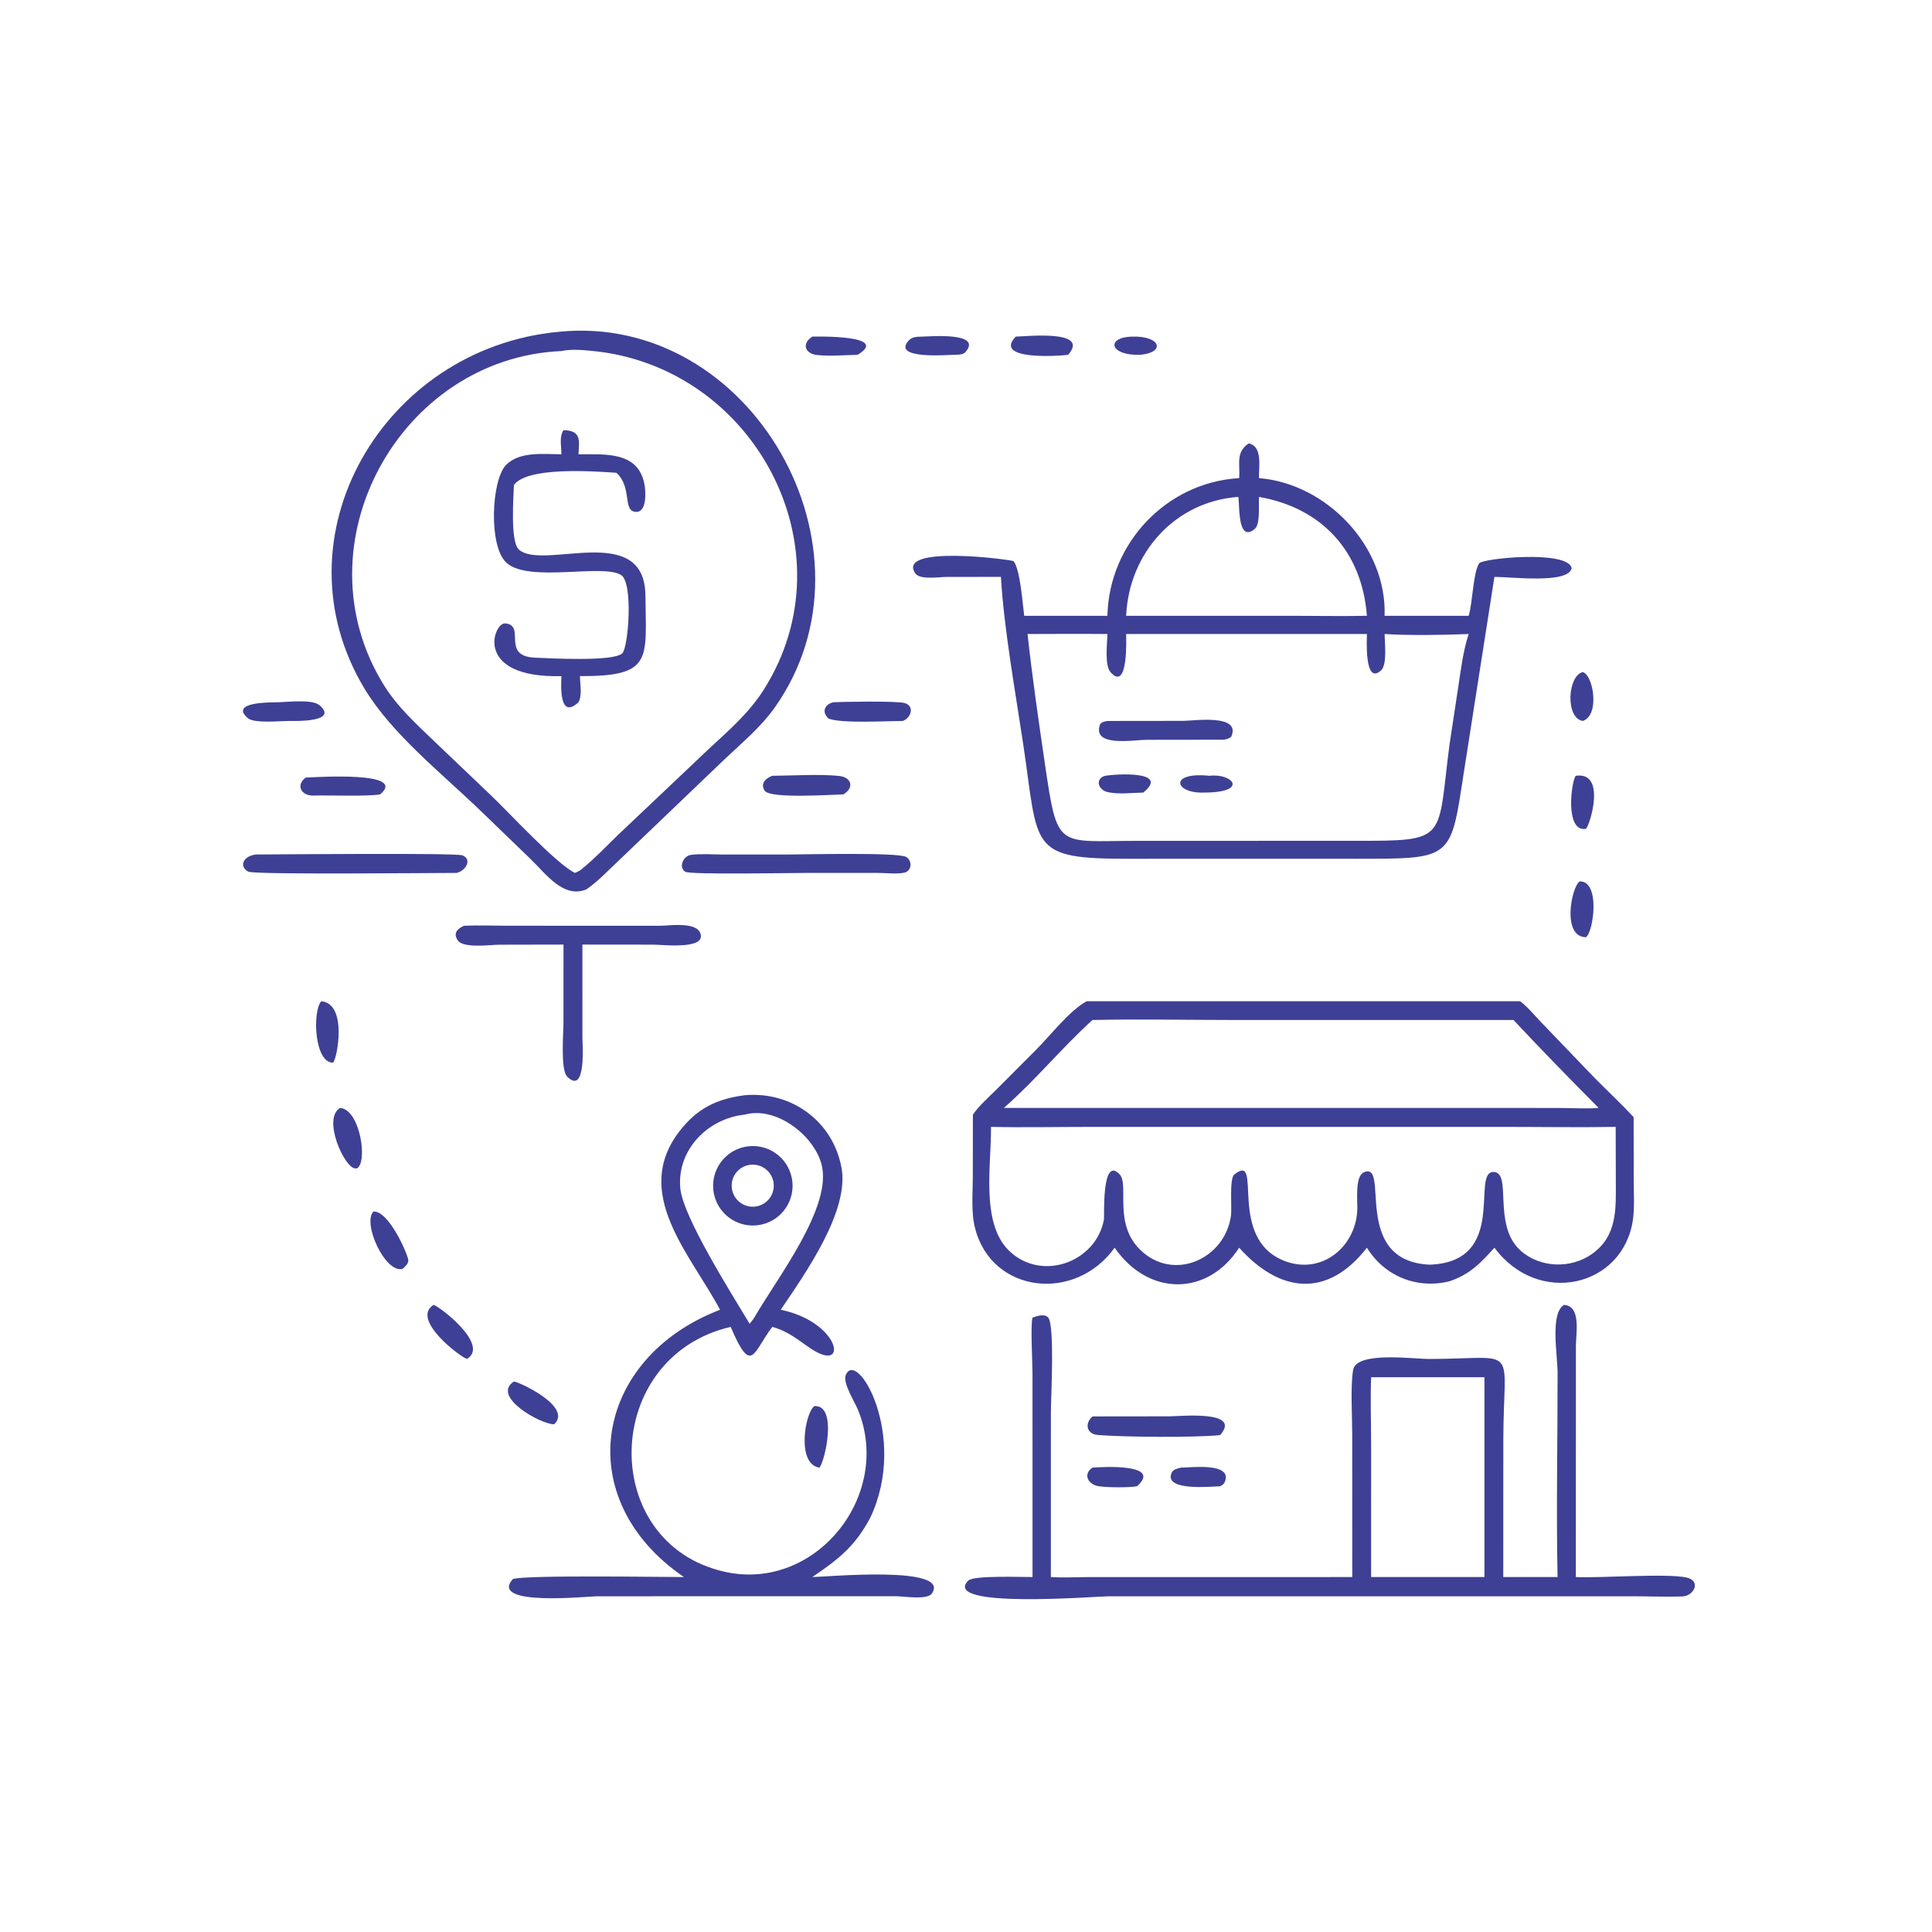 <?xml version="1.0" encoding="utf-8" ?><svg xmlns="http://www.w3.org/2000/svg" xmlns:xlink="http://www.w3.org/1999/xlink" width="606" height="606" viewBox="0 0 606 606"><path fill="#3E4095" transform="scale(1.184 1.184)" d="M155.307 235.639C149.188 238.101 144.489 231.34 140.573 227.589L127.273 214.751C117.128 204.944 103.828 194.484 96.574 182.453C72.356 142.286 101.476 92.24 148.008 87.901C199.018 82.723 234.864 145.587 205.227 187.464C201.624 192.556 196.618 196.745 192.106 201.004L163.032 228.825C160.58 231.145 158.102 233.741 155.307 235.639ZM148.729 93C105.854 94.869 78.695 144.288 101.642 181.409C105.33 187.375 110.426 191.927 115.428 196.744L130.119 210.751C134.966 215.37 147.238 228.736 152.308 231.252C153.074 230.924 153.688 230.665 154.29 230.08C157.523 227.471 160.397 224.414 163.373 221.521L187.331 198.827C192.717 193.803 198.29 189.076 202.282 182.797C225.78 145.83 200.016 97.089 156.825 92.955C154.3 92.713 151.218 92.451 148.729 93Z"/><path fill="#3E4095" transform="scale(1.184 1.184)" d="M252.562 93.997C251.075 94.017 236.263 95.252 240.675 90.272C241.689 89.128 242.965 89.234 244.363 89.174C246.07 89.161 260.492 87.879 255.763 93.273C255.058 94.077 253.561 93.964 252.562 93.997Z"/><path fill="#3E4095" transform="scale(1.184 1.184)" d="M301.981 93.997C293.949 94.222 292.915 89.407 299.799 89.174C307.667 88.916 308.783 93.467 301.981 93.997Z"/><path fill="#3E4095" transform="scale(1.184 1.184)" d="M227.19 93.997C223.708 94.058 219.818 94.441 216.377 94.039C213.207 93.669 212.358 90.998 215.193 89.174C216.12 89.164 236.044 88.679 227.19 93.997Z"/><path fill="#3E4095" transform="scale(1.184 1.184)" d="M282.963 93.997C280.513 94.331 263.001 95.522 269.085 89.174C271.707 89.152 288.968 87.216 282.963 93.997Z"/><path fill="#3E4095" transform="scale(1.184 1.184)" d="M148.729 120.354C148.756 118.275 148.079 115.751 149.282 113.959C153.897 114.067 153.518 116.455 153.242 120.354C160.227 120.389 169.12 119.451 170.744 128.388C171.054 130.095 171.442 135.618 168.587 135.609C164.772 135.598 167.628 129.123 163.281 125.247C156.732 124.804 139.775 123.641 136.152 128.462C136.061 131.417 135.118 143.48 137.456 145.581C143.819 151.301 170.828 137.899 170.989 157.82C171.124 174.642 173.041 179.2 153.648 179.118C153.638 181.304 154.316 184.074 153.242 186.053C148.153 190.702 148.617 181.877 148.729 179.118C125.271 179.696 130.717 164.921 133.808 165.151C139.485 165.573 132.564 173.859 141.768 174.234C145.555 174.388 162.604 175.352 164.867 173.062C166.471 171.44 167.794 154.489 164.576 152.361C159.809 149.209 140.046 154.489 134.149 149.064C129.355 144.653 130.197 127.167 134.041 123.204C137.626 119.508 144.039 120.328 148.729 120.354Z"/><path fill="#3E4095" transform="scale(1.184 1.184)" d="M328.274 126.662C328.588 122.933 327.246 119.887 330.793 117.473C334.581 118.24 333.451 123.742 333.526 126.662C351.549 128.137 367.432 144.851 366.804 163.136L389.073 163.136C390.185 159.501 390.196 152.002 391.827 149.265C392.65 147.885 415.43 145.663 416.358 150.525C415.492 154.744 400.365 152.822 395.901 152.828L388.637 199.279C384.043 227.784 386.68 227.499 359.29 227.503L328.008 227.494L299.375 227.504C272.18 227.565 275.227 224.79 271.008 196.731C268.973 183.201 265.942 166.37 265.165 152.828L250.777 152.834C248.924 152.837 243.675 153.688 242.474 151.894C237.39 144.298 267.475 148.193 268.532 148.658C270.295 151.014 270.887 159.817 271.332 163.136L293.371 163.136C293.813 143.918 308.992 127.803 328.274 126.662ZM328.008 131.641C311.172 132.876 299.086 146.581 298.336 163.136L342.375 163.136C348.951 163.147 355.548 163.269 362.122 163.136C360.798 146.067 350.224 134.558 333.526 131.641C333.381 133.613 333.949 138.813 332.432 140.098C327.504 144.274 328.51 132.299 328.008 131.641ZM272.212 167.962C273.467 179.38 275.138 190.9 276.805 202.265C280.168 225.191 279.952 222.777 300.836 222.76L359.043 222.747C383.709 222.75 380.721 222.771 383.973 197.46L386.363 181.691C387.065 177.036 387.623 172.46 389.073 167.962C382.708 168.223 373.169 168.378 366.804 167.962C366.826 170.22 367.541 176.057 365.886 177.583C361.309 181.802 362.14 168.673 362.122 167.962L298.336 167.962C298.337 168.681 298.991 183.455 294.222 178.099C292.55 176.222 293.357 170.351 293.371 167.962C286.319 167.89 279.264 167.95 272.212 167.962Z"/><path fill="#3E4095" transform="scale(1.184 1.184)" d="M419.293 190.996C414.576 190.13 415.35 178.939 419.293 178.05C422.053 178.705 423.962 189.472 419.293 190.996Z"/><path fill="#3E4095" transform="scale(1.184 1.184)" d="M76.875 190.996C74.454 190.977 67.346 191.712 65.67 190.267C60.647 185.936 71.764 186.1 72.938 186.053C75.692 186.084 82.652 185.073 84.689 186.86C89.801 191.344 78.013 191.012 76.875 190.996Z"/><path fill="#3E4095" transform="scale(1.184 1.184)" d="M239.165 190.996C234.813 191.009 223.039 191.703 219.522 190.381C217.558 188.627 218.489 186.578 220.724 186.053C223.219 185.885 237.7 185.672 239.646 186.249C242.424 187.071 241.322 190.213 239.165 190.996Z"/><path fill="#3E4095" transform="scale(1.184 1.184)" d="M324.241 195.963L303.662 195.991C300.412 195.993 289.084 198.062 291.458 191.831C292.013 191.203 292.591 191.152 293.371 190.996L313.399 190.973C316.211 190.973 328.866 189.042 326.195 195.121C325.633 195.719 325.006 195.792 324.241 195.963Z"/><path fill="#3E4095" transform="scale(1.184 1.184)" d="M302.875 209.966C299.945 210.021 296.244 210.507 293.397 209.828C290.857 209.222 290.065 206.297 292.771 205.52C295.784 205.012 310.035 204.153 302.875 209.966Z"/><path fill="#3E4095" transform="scale(1.184 1.184)" d="M318.69 209.966C311.158 210.158 309.611 204.422 320.377 205.52C326.616 204.77 331.037 210.029 318.69 209.966Z"/><path fill="#3E4095" transform="scale(1.184 1.184)" d="M420.148 219.576C414.461 220.542 416.283 206.726 417.472 205.52C425.653 204.343 421.186 218.676 420.148 219.576Z"/><path fill="#3E4095" transform="scale(1.184 1.184)" d="M223.414 210.446C220.496 210.503 203.972 211.667 202.578 209.472C201.336 207.516 202.892 206.153 204.601 205.52C210.128 205.489 216.803 205.037 222.191 205.548C225.718 205.882 226.329 208.76 223.414 210.446Z"/><path fill="#3E4095" transform="scale(1.184 1.184)" d="M100.698 210.446C97.424 211.04 87.351 210.647 83.031 210.758C79.743 210.842 78.301 207.944 80.992 205.997C83.644 205.89 108.162 204.238 100.698 210.446Z"/><path fill="#3E4095" transform="scale(1.184 1.184)" d="M121.007 231.252C115.081 231.253 67.394 231.76 65.784 230.917C63.39 229.662 64.165 226.892 67.747 226.372C73.732 226.347 120.882 225.919 122.52 226.6C125.18 227.708 123.361 230.678 121.007 231.252Z"/><path fill="#3E4095" transform="scale(1.184 1.184)" d="M213.744 231.252C209.872 231.25 182.772 231.768 181.531 230.944C179.687 229.721 181.018 226.725 183.067 226.469C185.839 226.122 188.944 226.382 191.751 226.38L209.007 226.372C213.271 226.365 237.913 225.751 240.079 227.032C241.731 228.01 241.561 230.716 239.63 231.169C237.66 231.631 234.716 231.251 232.66 231.254L213.744 231.252Z"/><path fill="#3E4095" transform="scale(1.184 1.184)" d="M420.148 248.296C413.619 248.191 416.362 234.76 418.509 233.495C424.063 233.425 422.128 247.005 420.148 248.296Z"/><path fill="#3E4095" transform="scale(1.184 1.184)" d="M149.282 250.239L132.308 250.272C130.011 250.276 122.878 251.283 121.345 249.212C119.924 247.29 121.14 246.005 122.955 245.252C126.681 245.081 130.483 245.239 134.217 245.242L174.795 245.257C177.29 245.256 185.392 243.926 185.683 247.933C185.942 251.5 175.235 250.259 173.248 250.258L154.29 250.239L154.29 257.313L154.293 274.997C154.294 276.22 155.391 290.337 150.254 285.215C148.447 283.414 149.276 273.589 149.275 271.029L149.282 250.239Z"/><path fill="#3E4095" transform="scale(1.184 1.184)" d="M257.743 295.289C259.437 292.82 261.873 290.74 263.978 288.624L274.396 278.186C278.196 274.428 283.315 267.709 287.878 265.249L402.712 265.249C404.726 266.739 406.459 268.936 408.208 270.736L420.893 283.954C424.774 288.031 428.971 291.827 432.777 295.959L432.81 313.406C432.814 316.618 433.051 320.041 432.581 323.216C429.948 340.984 407.519 346.2 395.901 330.54C392.272 334.609 389.28 337.697 383.973 339.436C375.382 341.567 366.764 338.094 362.122 330.54C351.612 344.075 338.957 342.469 328.274 330.54C319.983 343.396 304.292 343.537 295.293 330.54C284.821 345.14 262.797 342.65 258.33 325.457C257.225 321.205 257.709 316.3 257.715 311.924L257.743 295.289ZM289.413 270.218C281.256 277.612 274.277 286.223 265.94 293.508L400.959 293.508L414.337 293.536C417.394 293.568 420.45 293.763 423.501 293.508C415.886 285.824 408.345 278.124 400.959 270.218L326.56 270.215C314.198 270.214 301.768 269.94 289.413 270.218ZM262.535 298.534C262.663 308.414 259.734 323.981 267.31 331.336C275.883 339.659 290.362 334.431 292.453 323.094C292.61 322.242 291.792 306.073 296.589 311.084C299.24 313.855 294.826 324.121 302.117 331.149C310.96 339.673 324.452 333.52 326.096 322.158C326.412 319.976 325.61 312.233 327.002 311.138C334.859 304.956 324.765 328.176 340.383 334.081C350.17 337.781 359.091 330.354 359.571 320.645C359.683 318.394 358.87 311.661 361.287 310.583C368.447 307.39 357.715 334.037 378.705 335.037C399.751 334.343 389.552 310.333 395.679 310.481C400.701 310.603 395.298 324.448 402.751 331.23C407.929 335.943 416.164 336.197 421.803 332.161C428.543 327.336 428.075 320.114 428.061 312.761L428.024 298.534C418.228 298.699 408.405 298.535 398.606 298.534L288.436 298.537C279.815 298.537 271.151 298.725 262.535 298.534Z"/><path fill="#3E4095" transform="scale(1.184 1.184)" d="M88.251 281.505C83.275 281.688 82.701 267.881 85.115 265.249C92.123 265.904 89.33 280.438 88.251 281.505Z"/><path fill="#3E4095" transform="scale(1.184 1.184)" d="M190.754 346.98C183.021 332.402 167.251 316.166 180.027 299.668C184.689 293.648 189.825 291.118 197.284 290.15C209.599 289.046 220.639 296.957 222.932 309.35C225.044 320.769 213.473 337.19 206.827 346.98C220.872 349.892 224.208 360.955 217.865 358.853C213.975 357.565 210.628 353.174 204.601 351.514C199.538 358.093 199.174 364.712 193.574 351.514C159.237 359.537 158.437 408.938 192.029 416.404C215.999 421.731 236.479 396.277 227.346 373.599C226.54 371.597 223.228 366.389 224.041 364.335C226.936 357.013 240.714 380.355 230.61 401.955C226.597 409.596 222.18 413.053 215.193 417.791C218.772 417.771 252.071 414.599 246.874 422.149C245.649 423.93 239.406 422.88 237.532 422.88L158.142 422.884C155.855 422.881 129.436 425.681 135.824 418.355C138.237 417.191 175.681 417.805 181.183 417.791C150.839 397.039 157.328 359.806 190.754 346.98ZM197.284 295.289C187.451 296.304 179.19 304.744 180.24 314.939C181.009 322.41 193.578 342.379 198.587 350.689C198.992 350.164 199.467 349.628 199.82 349.07C205.865 338.546 220.753 319.59 217.596 308.288C215.448 300.598 205.517 292.991 197.284 295.289Z"/><path fill="#3E4095" transform="scale(1.184 1.184)" d="M94.546 309.543L94.061 309.521C91.225 309.369 85.305 296.318 90.098 293.508C95.448 293.935 97.487 307.999 94.546 309.543Z"/><path fill="#3E4095" transform="scale(1.184 1.184)" d="M200.61 324.599C196.847 325.018 193.149 323.384 190.925 320.32C188.701 317.256 188.294 313.234 189.858 309.786C191.423 306.338 194.719 303.996 198.489 303.653C204.238 303.13 209.336 307.333 209.917 313.076C210.499 318.819 206.347 323.959 200.61 324.599ZM198.241 308.655C195.71 309.199 193.887 311.413 193.837 314.002C193.806 315.669 194.522 317.264 195.79 318.347C197.058 319.431 198.745 319.89 200.387 319.599C202.373 319.247 204.014 317.851 204.679 315.947C205.344 314.043 204.929 311.928 203.595 310.416C202.26 308.905 200.213 308.231 198.241 308.655Z"/><path fill="#3E4095" transform="scale(1.184 1.184)" d="M106.652 336.143C102.052 337.432 95.912 323.985 98.947 320.956C103.081 320.732 108.17 332.595 108.171 333.898C108.172 334.855 107.291 335.556 106.652 336.143Z"/><path fill="#3E4095" transform="scale(1.184 1.184)" d="M123.733 359.995C122.294 359.777 108.65 349.561 114.846 345.699C116.021 345.774 129.895 356.237 123.733 359.995Z"/><path fill="#3E4095" transform="scale(1.184 1.184)" d="M412.626 417.791C412.262 399.802 412.65 381.727 412.638 363.728C412.634 358.962 410.595 348.012 414.311 345.699C418.967 345.914 417.487 353.345 417.487 356.486L417.472 417.791C424.089 418.1 441.704 416.741 446.855 417.934C450.706 418.826 448.804 422.823 445.649 422.931C441.255 423.081 436.767 422.884 432.364 422.884L293.713 422.887C290.488 422.887 249.163 426.284 256.506 418.734C257.903 417.298 270.908 417.812 273.54 417.791L273.535 363.92C273.533 361.169 272.955 350.838 273.54 349.07C274.659 348.644 276.669 347.961 277.657 349.005C279.481 350.935 278.403 370.459 278.402 373.969L278.394 417.791C281.563 417.997 284.765 417.813 287.941 417.802L358.246 417.791L358.234 380.068C358.234 375.421 357.724 367.2 358.475 362.915C359.352 357.915 374.369 360.035 378.818 360.02C402.951 359.941 398.263 355.747 398.26 381.745L398.246 417.791L412.626 417.791ZM369.247 364.851L363.233 364.851C363.015 370.804 363.232 376.8 363.235 382.76L363.233 417.791L387.625 417.791L393.255 417.791L393.255 364.851L369.247 364.851Z"/><path fill="#3E4095" transform="scale(1.184 1.184)" d="M146.818 377.307C143.353 377.421 129.98 369.934 136.152 365.994C137.196 365.964 151.82 372.606 146.818 377.307Z"/><path fill="#3E4095" transform="scale(1.184 1.184)" d="M217.064 388.8C210.901 387.89 213.282 374.14 215.754 372.5C222.066 372.14 218.443 387.532 217.064 388.8Z"/><path fill="#3E4095" transform="scale(1.184 1.184)" d="M323.221 380.19C316.429 380.884 297.48 380.72 290.852 380.152C287.79 379.889 287.313 377.096 289.413 375.239L309.876 375.215C312.448 375.216 329.205 373.475 323.221 380.19Z"/><path fill="#3E4095" transform="scale(1.184 1.184)" d="M301.205 393.747C298.665 394.126 293.789 394.072 291.219 393.754C288.303 393.393 286.753 390.57 289.413 388.8C291.974 388.602 308.09 387.666 301.205 393.747Z"/><path fill="#3E4095" transform="scale(1.184 1.184)" d="M323.221 393.747C321.333 393.744 308.097 395.212 310.408 390.116C310.806 389.238 312.03 389.038 312.858 388.8C315.172 388.828 326.366 387.34 324.553 392.4C324.28 393.165 323.887 393.385 323.221 393.747Z"/></svg>